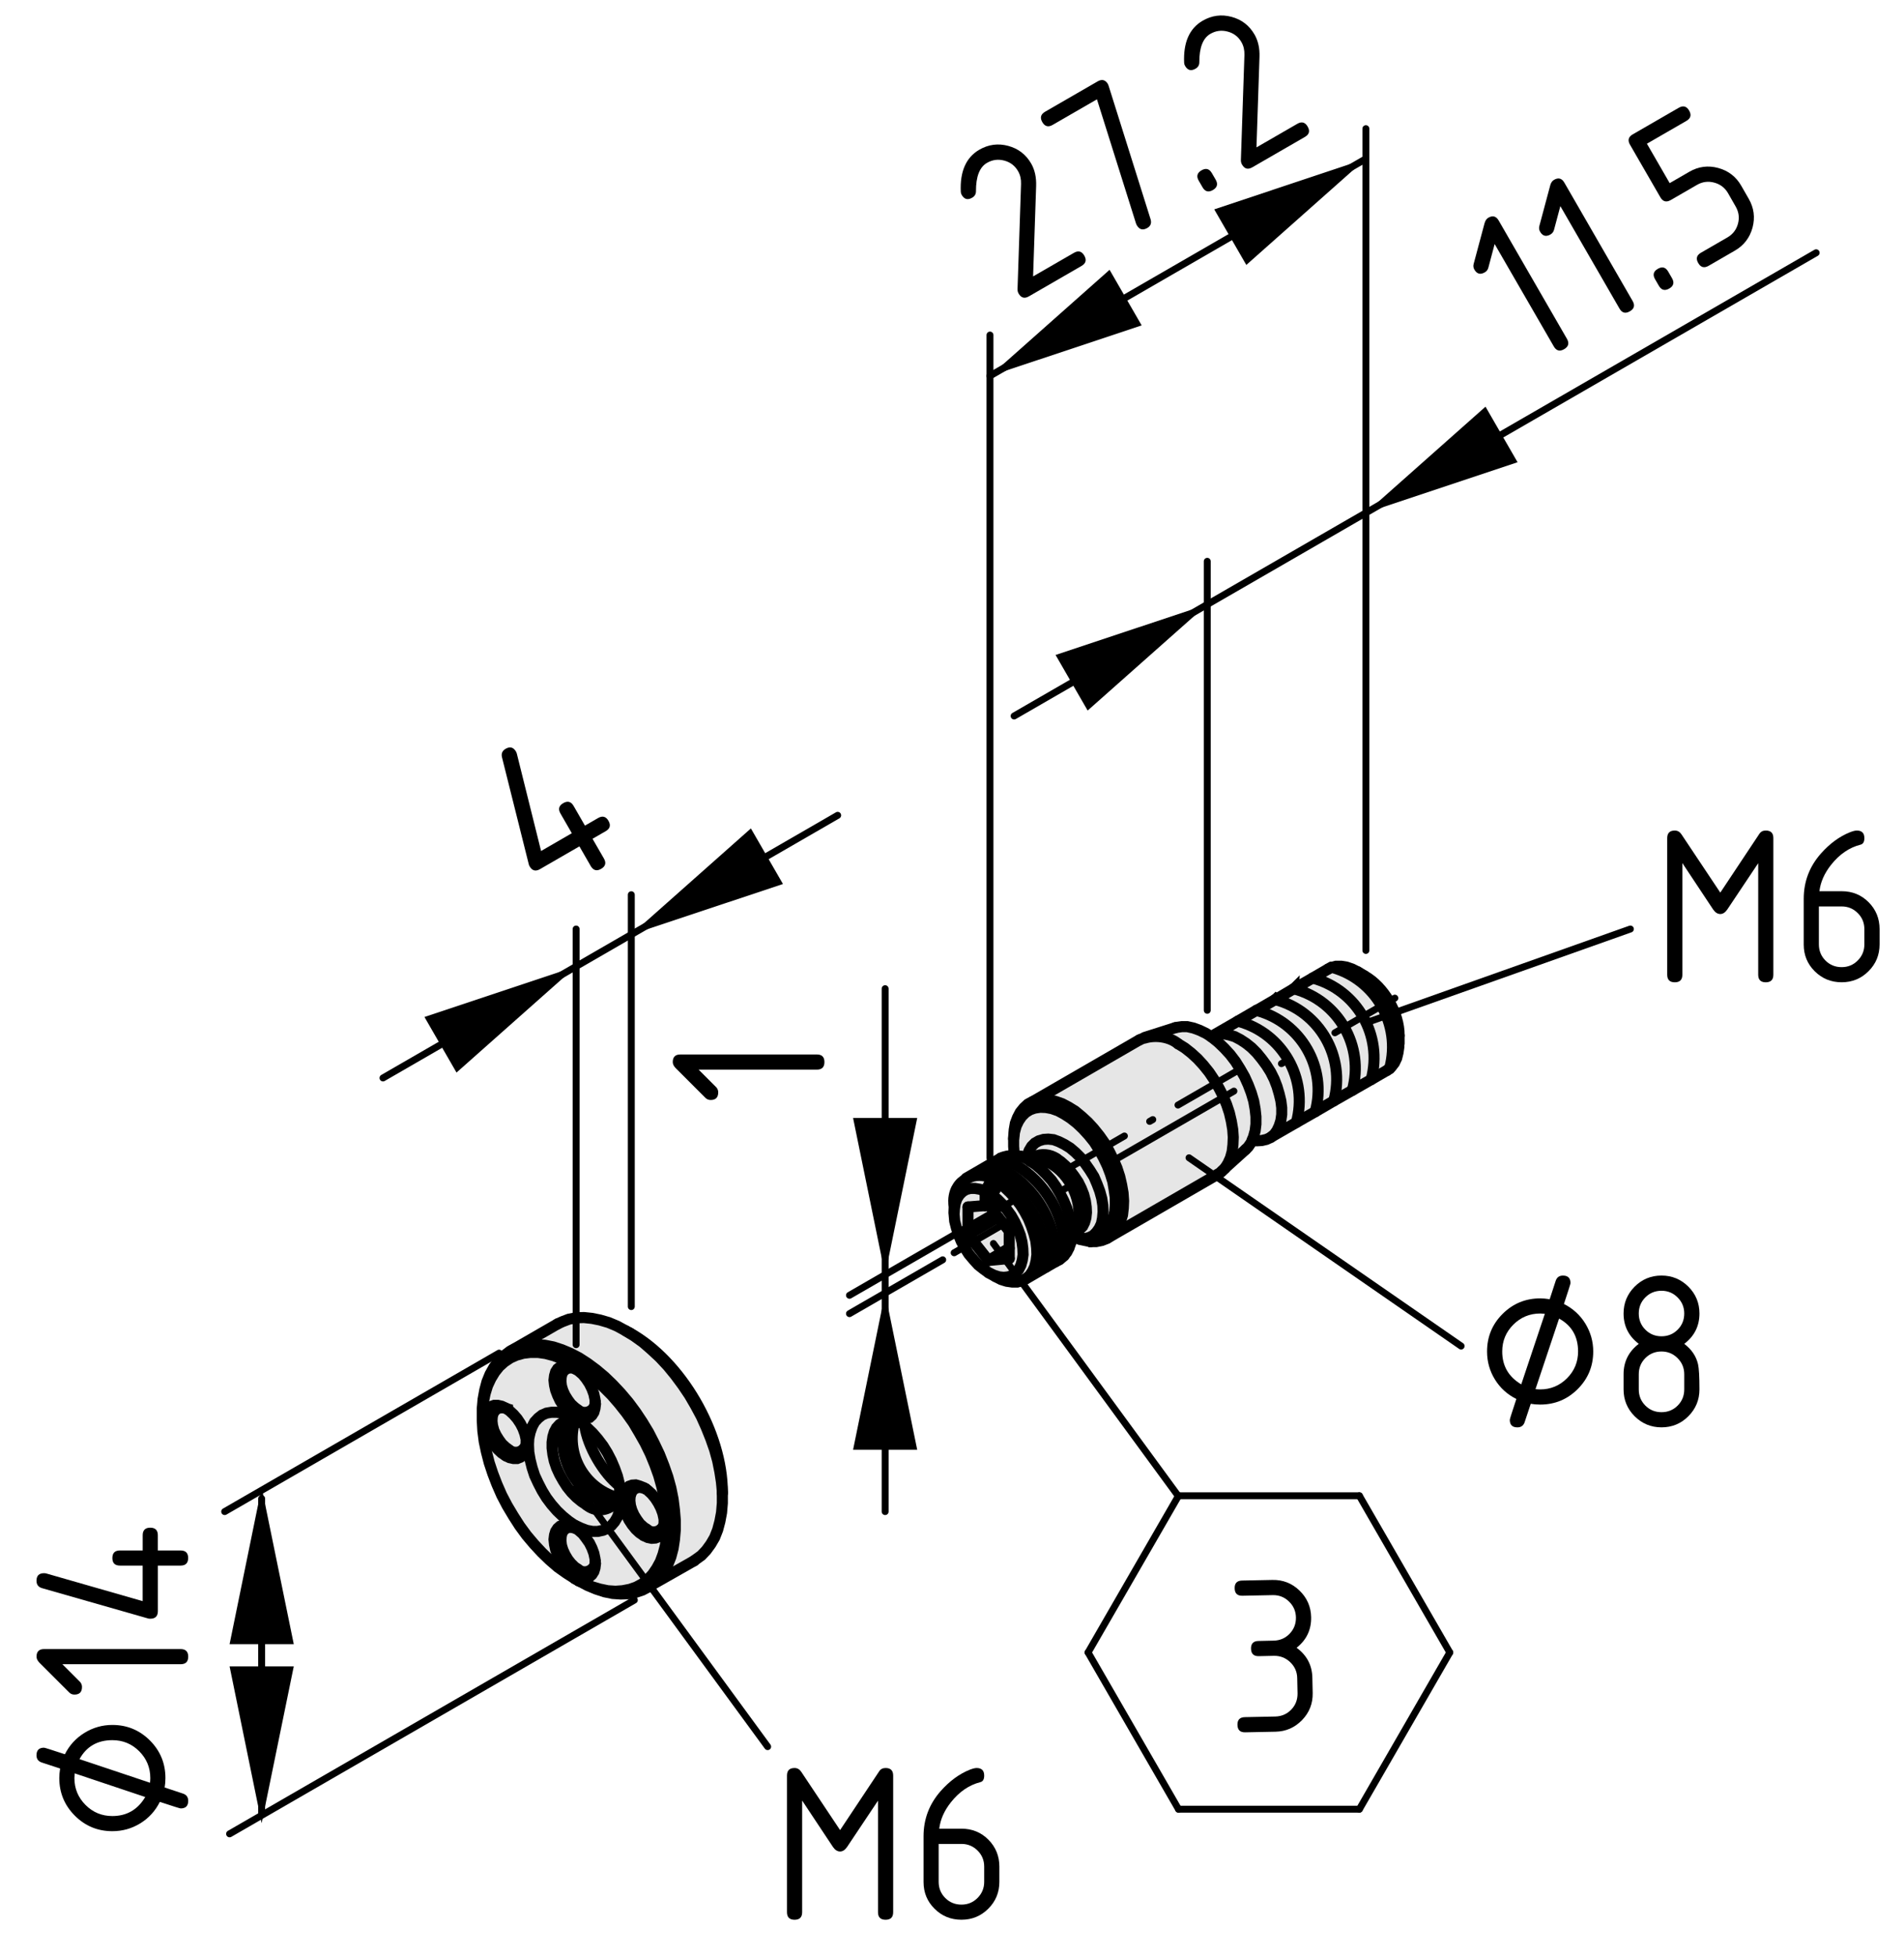 <?xml version="1.0" encoding="utf-8"?>
<!-- Generator: Adobe Illustrator 24.0.2, SVG Export Plug-In . SVG Version: 6.00 Build 0)  -->
<svg version="1.1" xmlns="http://www.w3.org/2000/svg" xmlns:xlink="http://www.w3.org/1999/xlink" x="0px" y="0px"
	 viewBox="0 0 68.759 70.613" style="enable-background:new 0 0 68.759 70.613;" xml:space="preserve">
<style type="text/css">
	.st0{fill:#E6E6E6;}
	.st1{fill:none;stroke:#000000;stroke-width:0.4;stroke-linecap:round;stroke-miterlimit:10;}
	.st2{fill:none;stroke:#000000;stroke-width:0.25;stroke-linecap:round;stroke-miterlimit:10;}
	.st3{fill:none;stroke:#000000;stroke-width:0.25;stroke-linecap:round;stroke-miterlimit:10;stroke-dasharray:0.131,1.051;}
	.st4{fill:none;stroke:#000000;stroke-width:0.25;stroke-linecap:round;stroke-miterlimit:10;stroke-dasharray:0.248,1.982;}
	
		.st5{fill:none;stroke:#000000;stroke-width:0.25;stroke-linecap:round;stroke-miterlimit:10;stroke-dasharray:4.955,1.982,0.248,1.982;}
	.st6{fill:none;stroke:#000000;stroke-width:0.25;stroke-linecap:round;}
</style>
<g id="Kontur">
	<g id="ARC_26_">
		<g id="XMLID_1_">
			<g>
				<path class="st0" d="M50.517,37.546v0.24l-0.03,0.211l-0.05,0.199l-0.08,0.17
					l-0.11,0.141l-0.06,0.05c0.42-1.58-0.51-3.21-2.09-3.64l0.15-0.04
					h0.19l0.19,0.03l0.2,0.07l0.2,0.1l0.2,0.13l0.2,0.17
					l0.2,0.19l0.18,0.21l0.16,0.23l0.15,0.25l0.13,0.26l0.11,0.26
					l0.08,0.26l0.05,0.26L50.517,37.546z"/>
				<path class="st0" d="M48.097,34.916c1.58,0.43,2.51,2.06,2.09,3.64l-0.07,0.059
					l-0.03,0.021l-0.57,0.33c0.43-1.59-0.51-3.23-2.1-3.66
					c0,0-0.01,0-0.02,0l0.57-0.33l0.11-0.06
					C48.077,34.916,48.086,34.916,48.097,34.916z"/>
				<path class="st0" d="M47.417,35.307c1.59,0.43,2.53,2.07,2.1,3.66l-0.68,0.39
					c0.44-1.59-0.5-3.23-2.09-3.66c-0.01,0-0.01-0.01-0.01-0.01
					l0.66-0.38C47.406,35.307,47.417,35.307,47.417,35.307z"/>
				<path class="st0" d="M46.747,35.697c1.59,0.43,2.53,2.07,2.09,3.66l-0.67,0.38
					c0.43-1.58-0.51-3.22-2.09-3.65l-0.01-0.01l0.66-0.39
					c0,0.01,0,0.01,0.01,0C46.736,35.686,46.736,35.697,46.747,35.697z"/>
				<path class="st0" d="M46.077,36.086c1.58,0.43,2.52,2.07,2.09,3.65l-0.67,0.391
					c0.43-1.58-0.51-3.22-2.1-3.65c0,0,0,0-0.01-0.01l0.67-0.39
					c0,0,0,0.01,0.01,0L46.077,36.086z"/>
				<path class="st0" d="M45.396,36.476c1.59,0.43,2.53,2.07,2.1,3.65l-0.68,0.39
					c0.43-1.58-0.5-3.22-2.09-3.65c-0.01,0-0.02-0.01-0.02-0.01
					l0.67-0.39h0.01C45.396,36.476,45.396,36.476,45.396,36.476z"/>
				<path class="st0" d="M44.727,36.867c1.59,0.43,2.52,2.07,2.09,3.65l-0.92,0.53
					l0.12-0.101l0.1-0.14l0.08-0.17l0.06-0.19l0.03-0.22v-0.24
					l-0.03-0.25l-0.06-0.25l-0.08-0.27l-0.1-0.26l-0.13-0.261l-0.15-0.239
					l-0.17-0.23l-0.18-0.22l-0.19-0.19l-0.2-0.16l-0.2-0.13
					l-0.21-0.11l-0.2-0.06l-0.19-0.04l-0.18,0.01l-0.17,0.04
					l-0.11,0.05l0.97-0.56C44.707,36.856,44.716,36.867,44.727,36.867z"/>
				<polygon class="st0" points="46.287,39.986 46.287,40.226 46.256,40.446 46.196,40.637 
					46.117,40.807 46.017,40.946 45.896,41.047 45.887,41.057 45.847,41.076 
					45.736,41.127 45.566,41.167 45.387,41.177 45.327,41.167 45.227,41.156 
					45.216,41.156 45.267,41.036 45.327,40.816 45.356,40.576 45.356,40.307 
					45.327,40.036 45.276,39.747 45.187,39.446 45.077,39.156 44.946,38.866 
					44.787,38.587 44.617,38.316 44.426,38.066 44.216,37.837 43.997,37.626 
					43.776,37.447 43.736,37.416 43.847,37.367 44.017,37.327 44.196,37.316 
					44.387,37.356 44.586,37.416 44.796,37.526 44.997,37.657 45.196,37.816 
					45.387,38.007 45.566,38.226 45.736,38.457 45.887,38.696 46.017,38.957 
					46.117,39.217 46.196,39.486 46.256,39.736 				"/>
				<path class="st0" d="M45.356,40.307v0.27l-0.03,0.24l-0.06,0.22l-0.05,0.12
					l-0.03,0.08l-0.11,0.16l-0.1,0.101l-0.74,0.67l0.11-0.181l0.09-0.2
					l0.06-0.22l0.03-0.25l0.01-0.27l-0.02-0.28l-0.05-0.3l-0.07-0.3
					l-0.1-0.301l-0.13-0.309l-0.15-0.29l-0.17-0.29l-0.18-0.27
					l-0.21-0.261l-0.21-0.229l-0.23-0.21l-0.23-0.181l-0.24-0.149
					c-0.3-0.25-0.8-0.33-1.2-0.21l-0.01-0.02l1.1-0.35l0.04-0.01
					l0.2-0.03h0.2l0.22,0.05l0.22,0.08l0.23,0.11l0.19,0.12
					l0.04,0.03l0.22,0.18l0.22,0.21l0.21,0.229l0.19,0.25l0.17,0.271
					l0.16,0.279l0.13,0.29l0.11,0.29l0.09,0.301l0.05,0.289L45.356,40.307z"
					/>
				<path class="st0" d="M44.227,42.177l-0.13,0.13l-0.14,0.09l-3.96,2.29l0.13-0.09
					l0.14-0.14l0.11-0.171l0.09-0.199l0.07-0.23l0.03-0.25l0.01-0.26
					l-0.02-0.29l-0.05-0.29l-0.07-0.3l-0.1-0.311l-0.13-0.3
					l-0.15-0.3l-0.16-0.29l-0.19-0.27l-0.21-0.261l-0.21-0.229
					l-0.23-0.21l-0.23-0.19l-0.24-0.149l-0.23-0.12l-0.23-0.08l-0.23-0.061
					l-0.22-0.01l-0.2,0.021l-0.19,0.06l3.86-2.23
					c0.06-0.03,0.13-0.06,0.2-0.07c0.4-0.12,0.9-0.04,1.2,0.21
					l0.24,0.149l0.23,0.181l0.23,0.21l0.21,0.229l0.21,0.261l0.18,0.27
					l0.17,0.29l0.15,0.29l0.13,0.309l0.1,0.301l0.07,0.3l0.05,0.3
					l0.02,0.28l-0.01,0.27l-0.03,0.25l-0.06,0.22l-0.09,0.2l-0.11,0.181
					L44.227,42.177z"/>
				<polygon class="st0" points="40.557,43.057 40.577,43.347 40.566,43.606 40.537,43.856 
					40.466,44.087 40.376,44.286 40.267,44.457 40.126,44.597 39.997,44.686 
					39.966,44.707 39.787,44.776 39.586,44.816 39.376,44.816 39.176,44.707 
					39.376,44.707 39.566,44.667 39.736,44.597 39.887,44.486 40.017,44.347 
					40.117,44.167 40.196,43.967 40.256,43.747 40.276,43.497 40.276,43.226 
					40.236,42.946 40.187,42.656 40.097,42.366 39.986,42.076 39.847,41.786 
					39.687,41.497 39.517,41.226 39.316,40.976 39.106,40.747 38.896,40.547 
					38.667,40.366 38.437,40.217 38.216,40.097 37.986,40.016 37.776,39.976 
					37.566,39.967 37.367,39.997 37.196,40.057 37.037,40.156 36.896,40.297 
					36.787,40.457 36.696,40.646 36.637,40.866 36.606,41.106 36.606,41.047 
					36.626,40.786 36.667,40.547 36.747,40.337 36.847,40.146 36.977,39.986 
					37.117,39.856 37.187,39.816 37.287,39.766 37.477,39.707 37.676,39.686 
					37.896,39.696 38.126,39.757 38.356,39.837 38.586,39.957 38.827,40.106 
					39.057,40.297 39.287,40.507 39.497,40.736 39.707,40.997 39.896,41.266 
					40.057,41.557 40.207,41.856 40.336,42.156 40.437,42.467 40.506,42.766 				"/>
				<path class="st0" d="M40.276,43.226v0.271l-0.02,0.25l-0.06,0.22l-0.08,0.2
					l-0.1,0.18l-0.13,0.14l-0.15,0.11l-0.17,0.07l-0.19,0.04h-0.2
					l0.16-0.04l0.14-0.07l0.12-0.12l0.1-0.14l0.08-0.17l0.04-0.2
					l0.02-0.23l-0.01-0.229l-0.04-0.25l-0.07-0.26l-0.1-0.261l-0.11-0.26
					l-0.15-0.24l-0.16-0.229l-0.17-0.221l-0.19-0.189l-0.19-0.16l-0.21-0.13
					l-0.2-0.1l-0.19-0.07l-0.19-0.021l-0.17,0.011l-0.17,0.05l-0.14,0.08
					l-0.12,0.12l-0.09,0.149l-0.07,0.181l-0.01,0.06v0.01l-0.2-0.029
					c-0.01,0-0.03,0-0.04-0.011c-0.06-0.01-0.12-0.02-0.18-0.02
					c-0.01-0.01-0.02-0.01-0.03-0.01l-0.01-0.061l-0.02-0.269v-0.101
					v-0.16v-0.01l0.03-0.24l0.06-0.22l0.09-0.189l0.11-0.16l0.14-0.141
					l0.16-0.1l0.17-0.06l0.2-0.03l0.21,0.01l0.21,0.04l0.23,0.08
					l0.22,0.12l0.23,0.149l0.23,0.181l0.21,0.2l0.21,0.229l0.2,0.25
					l0.17,0.271l0.16,0.289l0.14,0.29l0.11,0.29l0.09,0.29l0.05,0.29
					L40.276,43.226z"/>
				<path class="st0" d="M38.847,44.667c-0.03-0.011-0.06-0.021-0.08-0.03l0.06-0.15
					l0.09-0.06l0.07-0.05l0.11-0.11l0.07-0.14l0.05-0.17l0.02-0.19
					l-0.01-0.2l-0.03-0.22l-0.06-0.231l-0.09-0.229l-0.11-0.22l-0.14-0.21
					l-0.15-0.2l-0.16-0.17l-0.17-0.15l-0.17-0.12
					c-0.21-0.149-0.55-0.189-0.78-0.069l-0.09,0.05l-0.19-0.021v-0.01
					l0.01-0.06l0.07-0.181l0.09-0.149l0.12-0.12l0.14-0.08l0.17-0.05
					l0.17-0.011l0.19,0.021l0.19,0.07l0.2,0.1l0.21,0.13l0.19,0.16
					l0.19,0.189l0.17,0.221l0.16,0.229l0.15,0.24l0.11,0.26l0.1,0.261
					l0.07,0.26l0.04,0.25l0.01,0.229l-0.02,0.23l-0.04,0.2l-0.08,0.17
					l-0.1,0.14l-0.12,0.12l-0.14,0.07l-0.16,0.04h-0.01
					c-0.08,0.01-0.21-0.011-0.31-0.04
					C38.847,44.667,38.847,44.667,38.847,44.667z"/>
				<path class="st0" d="M39.227,43.566l0.01,0.2l-0.02,0.19l-0.05,0.17l-0.07,0.14
					l-0.11,0.11l-0.07,0.05l-0.09,0.06l0.08-0.21
					c0.23-0.859-0.23-1.89-1.02-2.31c-0.09-0.061-0.28-0.13-0.39-0.141
					l-0.22-0.029l0.09-0.05c0.23-0.12,0.57-0.08,0.78,0.069l0.17,0.12
					l0.17,0.15l0.16,0.17l0.15,0.2l0.14,0.21l0.11,0.22l0.09,0.229
					l0.06,0.231L39.227,43.566z"/>
				<path class="st0" d="M37.887,41.967c0.79,0.42,1.25,1.45,1.02,2.31l-0.08,0.21
					l-0.06,0.15h-0.01l-0.15,0.39l0.05-0.2l0.03-0.21v-0.239l-0.03-0.25
					l-0.05-0.261l-0.08-0.26l-0.11-0.26l-0.13-0.26l-0.15-0.25l-0.16-0.23
					l-0.19-0.21l-0.19-0.189l-0.2-0.171l-0.2-0.13
					c-0.09-0.069-0.19-0.12-0.31-0.159l0.2,0.029l0.19,0.021l0.22,0.029
					C37.606,41.837,37.796,41.906,37.887,41.967z"/>
				<path class="st0" d="M38.687,44.377v0.239l-0.03,0.21l-0.05,0.2l-0.01,0.03
					l-0.07,0.14l-0.09,0.11c0.13-1.47-0.9-3.03-2.3-3.5
					c0.14-0.07,0.32-0.1,0.5-0.1c0.01,0,0.02,0,0.03,0.01l0.18,0.02
					c0.01,0.011,0.03,0.011,0.04,0.011c0.12,0.039,0.22,0.09,0.31,0.159
					l0.2,0.13l0.2,0.171l0.19,0.189l0.19,0.21l0.16,0.23l0.15,0.25
					l0.13,0.26l0.11,0.26l0.08,0.26l0.05,0.261L38.687,44.377z"/>
				<path class="st0" d="M38.106,45.547l-0.33,0.189l-0.72,0.42v-0.01l0.13-0.11
					l0.1-0.15l0.08-0.17l0.05-0.2l0.03-0.23l-0.01-0.239l-0.03-0.261
					l-0.07-0.26l-0.09-0.27l-0.11-0.271l-0.14-0.26l-0.15-0.24l-0.18-0.229
					l-0.19-0.21l-0.2-0.19L36.077,42.707c-0.06-0.04-0.18-0.11-0.25-0.15
					c-0.29-0.18-0.64-0.17-0.92-0.01l-0.01-0.021l1.24-0.72
					c1.4,0.47,2.43,2.03,2.3,3.5l-0.02,0.03l-0.13,0.109l-0.03,0.021
					L38.106,45.547z"/>
				<polygon class="st0" points="37.437,45.047 37.446,45.286 37.417,45.516 37.367,45.717 
					37.287,45.887 37.187,46.036 37.057,46.146 36.906,46.226 36.736,46.276 
					36.557,46.276 36.356,46.247 36.156,46.186 35.946,46.076 35.696,45.936 
					35.887,46.026 36.077,46.087 36.247,46.106 36.417,46.087 36.557,46.036 
					36.687,45.946 36.787,45.826 36.867,45.667 36.917,45.486 36.946,45.286 
					36.937,45.066 36.906,44.826 36.847,44.587 36.756,44.347 36.646,44.106 
					36.517,43.877 36.356,43.656 36.187,43.457 36.017,43.286 35.827,43.137 
					36.077,42.707 36.276,42.856 36.477,43.047 36.667,43.257 36.847,43.486 
					36.997,43.726 37.137,43.986 37.247,44.257 37.336,44.526 37.406,44.786 				"/>
				<polygon class="st0" points="36.937,45.066 36.946,45.286 36.917,45.486 36.867,45.667 
					36.787,45.826 36.687,45.946 36.557,46.036 36.417,46.087 36.247,46.106 
					36.077,46.087 35.887,46.026 35.696,45.936 35.517,45.807 35.327,45.656 
					35.156,45.467 34.986,45.266 34.847,45.047 34.716,44.807 34.617,44.566 
					34.537,44.316 34.477,44.076 34.457,43.847 34.457,43.776 34.466,43.637 
					34.497,43.436 34.557,43.266 34.646,43.127 34.756,43.016 34.887,42.936 
					35.046,42.896 35.207,42.896 35.387,42.927 35.577,42.997 35.577,43.516 
					34.957,43.566 34.957,44.566 35.696,45.497 36.446,45.427 36.446,45.057 
					36.446,44.427 36.046,43.936 35.827,43.656 35.827,43.366 35.827,43.137 
					36.017,43.286 36.187,43.457 36.356,43.656 36.517,43.877 36.646,44.106 
					36.756,44.347 36.847,44.587 36.906,44.826 				"/>
				<polygon class="st0" points="36.446,44.427 36.446,45.057 35.696,45.497 34.957,44.566 
					36.046,43.936 				"/>
				<path class="st0" d="M36.077,42.707l-0.25,0.43v-0.58
					C35.896,42.597,36.017,42.667,36.077,42.707z"/>
				<polygon class="st0" points="35.827,43.656 36.046,43.936 34.957,44.566 34.957,43.566 
					35.577,43.516 35.827,43.366 				"/>
				<polygon class="st0" points="35.827,43.137 35.827,43.366 35.577,43.516 35.577,42.997 
					35.827,42.557 				"/>
				<path class="st0" d="M35.827,42.557l-0.25,0.44l-0.19-0.07l-0.18-0.03h-0.16
					l-0.16,0.04l-0.13,0.08l-0.11,0.11l-0.09,0.14l-0.06,0.17l-0.03,0.2
					l-0.01,0.14v-0.29c-0.04-0.18,0.01-0.47,0.12-0.63
					c0.08-0.14,0.2-0.24,0.33-0.31
					C35.187,42.387,35.537,42.377,35.827,42.557z"/>
				<path class="st0" d="M26.086,53.896v0.18v0.181l-0.03,0.34l-0.06,0.32
					l-0.08,0.3l-0.11,0.28l-0.14,0.239l-0.16,0.221l-0.18,0.189
					l-0.21,0.15l-0.05,0.04l-1.55,0.88l0.11-0.09l0.19-0.191l0.16-0.22
					l0.14-0.24l0.11-0.28l0.08-0.3l0.05-0.32l0.03-0.35v-0.36
					l-0.03-0.369l-0.05-0.391l-0.08-0.399l-0.11-0.4l-0.14-0.4l-0.16-0.409
					l-0.19-0.4l-0.2-0.39l-0.23-0.381l-0.24-0.359l-0.26-0.351
					l-0.28-0.33l-0.29-0.31l-0.29-0.28l-0.31-0.26l-0.31-0.229l-0.31-0.2
					l-0.31-0.16l-0.31-0.13l-0.31-0.101l-0.3-0.059l-0.28-0.021
					l-0.28,0.011l-0.26,0.05l-0.25,0.08l-0.17,0.09l1.7-0.98l0.17-0.079
					l0.24-0.091l0.26-0.05l0.28-0.01l0.29,0.03l0.29,0.06l0.31,0.09
					l0.31,0.13l0.31,0.17l0.31,0.19l0.32,0.23l0.3,0.26l0.3,0.28
					l0.29,0.31l0.27,0.33l0.26,0.35l0.25,0.37l0.22,0.38l0.21,0.391
					l0.18,0.399l0.16,0.4l0.14,0.399l0.11,0.4l0.08,0.4l0.06,0.39
					l0.03,0.34C26.086,53.866,26.086,53.887,26.086,53.896z"/>
				<polygon class="st0" points="24.387,54.866 24.387,55.226 24.356,55.576 24.307,55.896 
					24.227,56.196 24.117,56.476 23.977,56.717 23.816,56.936 23.626,57.127 
					23.517,57.217 23.426,57.276 23.367,57.307 23.196,57.396 22.957,57.476 
					22.696,57.526 22.417,57.536 22.126,57.516 21.836,57.457 21.526,57.356 
					21.216,57.226 21.057,57.137 21.356,57.266 21.656,57.356 21.946,57.417 
					22.227,57.436 22.486,57.417 22.747,57.366 22.977,57.286 23.196,57.167 
					23.396,57.007 23.566,56.826 23.716,56.606 23.847,56.366 23.946,56.097 
					24.026,55.797 24.077,55.476 24.097,55.137 24.097,54.997 24.086,54.786 
					24.046,54.417 23.986,54.036 23.896,53.646 23.787,53.257 23.646,52.866 
					23.486,52.476 23.296,52.087 23.086,51.717 22.867,51.347 22.617,50.997 
					22.356,50.667 22.086,50.356 21.796,50.066 21.506,49.807 21.207,49.566 
					20.906,49.356 20.867,49.337 20.606,49.186 20.296,49.047 20.006,48.936 
					19.707,48.856 19.426,48.816 19.156,48.816 18.896,48.847 18.646,48.917 
					18.426,49.016 18.216,49.156 18.026,49.326 17.867,49.526 17.727,49.757 
					17.606,50.016 17.517,50.307 17.457,50.606 17.426,50.936 17.417,51.196 
					17.417,51.026 17.417,50.847 17.446,50.507 17.506,50.177 17.586,49.877 
					17.696,49.606 17.836,49.356 17.997,49.137 18.176,48.957 18.387,48.797 
					18.437,48.766 18.606,48.677 18.856,48.597 19.117,48.547 19.396,48.536 
					19.676,48.557 19.977,48.616 20.287,48.717 20.597,48.847 20.906,49.007 
					21.216,49.207 21.526,49.436 21.836,49.696 22.126,49.976 22.417,50.286 
					22.696,50.616 22.957,50.967 23.196,51.326 23.426,51.707 23.626,52.097 
					23.816,52.497 23.977,52.906 24.117,53.307 24.227,53.707 24.307,54.106 
					24.356,54.497 				"/>
				<path class="st0" d="M24.097,54.997v0.14l-0.02,0.34l-0.05,0.32l-0.08,0.3
					l-0.1,0.269l-0.13,0.24l-0.15,0.22l-0.17,0.181l-0.2,0.16
					l-0.22,0.119l-0.23,0.08l-0.26,0.051l-0.26,0.02l-0.28-0.02l-0.29-0.06
					l-0.3-0.09l-0.3-0.13l-0.08-0.04l-0.22-0.12l-0.05-0.03l0.05-0.08
					l0.14,0.07l0.15,0.03l0.12-0.01l0.12-0.04l0.09-0.08l0.07-0.11
					l0.04-0.13l0.02-0.16l-0.01-0.05c0-0.01,0-0.021,0-0.03l-0.01-0.1
					l-0.04-0.19l-0.07-0.189l-0.09-0.181l-0.12-0.17l-0.12-0.16l-0.15-0.13
					l-0.08-0.06l-0.03-0.01l-0.03-0.03l0.03-0.07l0.19,0.09l0.21,0.08
					l0.21,0.04h0.19l0.19-0.04l0.16-0.069l0.14-0.101l0.12-0.14
					l0.1-0.17l0.07-0.2l0.039-0.23l0.02-0.21l0.07,0.011l0.02,0.18
					l0.04,0.19l0.07,0.189l0.09,0.18l0.11,0.17l0.13,0.16l0.14,0.13
					l0.15,0.101l0.15,0.07l0.14,0.029l0.13-0.01l0.11-0.04l0.09-0.08
					l0.07-0.11l0.04-0.13l0.02-0.159H24.097z"/>
				<path class="st0" d="M22.376,53.646v-0.01l-0.01-0.08l-0.07-0.28l-0.1-0.279
					l-0.12-0.28l-0.14-0.271l-0.16-0.26l-0.19-0.25l-0.19-0.22l-0.21-0.2
					L21.117,51.457l-0.13-0.11l-0.01-0.01l-0.22-0.141l0.04-0.069l0.1,0.05
					l0.15,0.03h0.12l0.12-0.04l0.09-0.08l0.07-0.11l0.04-0.14l0.02-0.16
					l-0.01-0.05c0,0,0-0.011,0-0.021l-0.01-0.1l-0.04-0.19l-0.07-0.189
					l-0.09-0.181l-0.12-0.18l-0.12-0.15l-0.15-0.13l-0.08-0.06l0.05-0.09
					l0.039,0.02l0.3,0.21l0.3,0.24l0.29,0.26l0.29,0.29l0.27,0.31
					l0.26,0.33l0.25,0.35l0.22,0.37l0.21,0.37l0.19,0.39l0.16,0.39
					l0.14,0.391l0.11,0.39l0.09,0.39l0.06,0.381l0.04,0.369l0.01,0.211
					h-0.1l-0.01-0.051c0-0.01,0-0.02,0-0.029l-0.01-0.101l-0.04-0.189
					l-0.07-0.191l-0.09-0.18l-0.11-0.17l-0.13-0.16l-0.14-0.13l-0.08-0.061
					h-0.01l-0.06-0.04l-0.15-0.06l-0.14-0.04l-0.13,0.01l-0.11,0.04
					l-0.09,0.08l-0.07,0.11l-0.04,0.13l-0.02,0.16l-0.07-0.011v-0.029
					l-0.02-0.24c0-0.01,0-0.021,0-0.03L22.376,53.646z"/>
				<path class="st0" d="M23.986,54.946l0.01,0.051l-0.02,0.159l-0.04,0.13
					l-0.07,0.11l-0.09,0.08l-0.11,0.04l-0.13,0.01l-0.14-0.029l-0.15-0.07
					l-0.15-0.101l-0.14-0.13l-0.13-0.16l-0.11-0.17l-0.09-0.18l-0.07-0.189
					l-0.04-0.19l-0.02-0.18l0.02-0.16l0.04-0.13l0.07-0.11l0.09-0.08
					l0.11-0.04l0.13-0.01l0.14,0.04l0.15,0.06l0.06,0.04l-0.13-0.04
					l-0.13-0.01l-0.1,0.04l-0.09,0.06l-0.06,0.1l-0.04,0.13l-0.01,0.15
					l0.02,0.17l0.05,0.17l0.08,0.18l0.1,0.16l0.11,0.15l0.13,0.119
					l0.13,0.091c0.16,0.14,0.4,0.109,0.539-0.051
					C23.946,55.116,23.986,55.016,23.986,54.946z"/>
				<path class="st0" d="M23.986,54.917c0,0.01,0,0.02,0,0.029
					c0,0.07-0.04,0.17-0.08,0.21c-0.14,0.16-0.38,0.19-0.539,0.051
					l-0.13-0.091l-0.13-0.119l-0.11-0.15l-0.1-0.16l-0.08-0.18l-0.05-0.17
					l-0.02-0.17l0.01-0.15l0.04-0.13l0.06-0.1l0.09-0.06l0.1-0.04
					l0.13,0.01l0.13,0.04h0.01l0.08,0.061l0.14,0.13l0.13,0.16l0.11,0.17
					l0.09,0.18l0.07,0.191l0.04,0.189L23.986,54.917z"/>
				<path class="st0" d="M22.126,54.337c0.04-0.03,0.08-0.07,0.11-0.11
					c0.04-0.04,0.08-0.1,0.1-0.16h0.01
					c0.03-0.069,0.05-0.149,0.06-0.22l0.02,0.24v0.029l-0.02,0.21
					l-0.039,0.23l-0.07,0.2l-0.1,0.17l-0.12,0.14l-0.14,0.101
					l-0.16,0.069l-0.19,0.04h-0.19l-0.21-0.04l-0.21-0.08l-0.19-0.09
					l-0.03-0.01l-0.22-0.15l-0.21-0.17l-0.21-0.2l-0.2-0.229
					l-0.18-0.24l-0.16-0.26l-0.14-0.271l-0.13-0.279l-0.09-0.28l-0.07-0.28
					l-0.05-0.279l-0.01-0.261v-0.04l0.01-0.199l0.05-0.221l0.07-0.199
					l0.09-0.171l0.13-0.14l0.14-0.11l0.16-0.069l0.18-0.03h0.2
					l0.21,0.04l0.21,0.07l0.22,0.109l0.22,0.141l0.01,0.01l-0.17-0.05
					l-0.06-0.011l-0.12-0.01l-0.16,0.01l-0.07,0.021v0.01l-0.07,0.021
					l-0.13,0.08l-0.11,0.119l-0.08,0.15l-0.05,0.17l-0.03,0.2v0.21
					l0.03,0.23l0.05,0.239l0.08,0.24l0.11,0.24l0.13,0.229l0.14,0.221
					l0.16,0.199l0.18,0.181l0.18,0.149l0.18,0.12
					C21.457,54.557,21.847,54.557,22.126,54.337z"/>
				<path class="st0" d="M22.406,53.816c0,0.01,0,0.021,0,0.03
					c-0.01,0.07-0.03,0.15-0.06,0.22h-0.01
					c-0.02-0.01-0.05-0.02-0.07-0.02c-1.18-0.351-1.86-1.58-1.51-2.761
					l0.06,0.011l0.17,0.05l0.13,0.11c0.1,0.739,0.67,1.729,1.26,2.18
					v0.01L22.406,53.816z"/>
				<path class="st0" d="M22.267,54.047c0.02,0,0.05,0.01,0.07,0.02
					c-0.02,0.061-0.06,0.12-0.1,0.16c-0.03,0.04-0.07,0.08-0.11,0.11
					c-1.31-0.36-2.07-1.71-1.72-3.021v-0.01l0.07-0.021l0.16-0.01
					l0.12,0.01C20.406,52.467,21.086,53.696,22.267,54.047z"/>
				<path class="st0" d="M22.126,54.337c-0.28,0.22-0.67,0.22-0.95-0.021l-0.18-0.12
					l-0.18-0.149l-0.18-0.181l-0.16-0.199l-0.14-0.221l-0.13-0.229l-0.11-0.24
					l-0.08-0.24l-0.05-0.239l-0.03-0.23v-0.21l0.03-0.2l0.05-0.17
					l0.08-0.15l0.11-0.119l0.13-0.08l0.07-0.021
					C20.057,52.627,20.816,53.976,22.126,54.337z"/>
				<path class="st0" d="M21.497,56.387l0.01,0.05l-0.02,0.16l-0.04,0.13l-0.07,0.11
					l-0.09,0.08l-0.12,0.04l-0.12,0.01l-0.15-0.03l-0.14-0.07l-0.15-0.1
					l-0.14-0.13l-0.13-0.16l-0.11-0.17l-0.09-0.18l-0.07-0.191l-0.04-0.189
					l-0.02-0.181l0.02-0.16l0.04-0.13l0.07-0.109l0.09-0.08l0.11-0.04
					l0.13-0.011l0.14,0.03l0.15,0.07l0.03,0.03l-0.11-0.03l-0.12-0.01
					l-0.1,0.029l-0.09,0.07l-0.07,0.1l-0.03,0.131l-0.01,0.149
					l0.02,0.17l0.05,0.17l0.08,0.17l0.1,0.17l0.11,0.141l0.13,0.13
					l0.13,0.09c0.16,0.14,0.4,0.11,0.54-0.05
					C21.457,56.557,21.497,56.457,21.497,56.387z"/>
				<path class="st0" d="M21.497,50.606c0,0.01,0,0.021,0,0.021
					c0,0.069-0.04,0.17-0.08,0.22c-0.14,0.16-0.38,0.18-0.54,0.05
					l-0.13-0.1l-0.13-0.12l-0.11-0.15l-0.1-0.16l-0.08-0.17l-0.05-0.17
					l-0.02-0.17l0.01-0.149l0.03-0.131l0.07-0.1l0.09-0.07l0.1-0.029
					h0.12l0.13,0.05h0.01l0.08,0.06l0.15,0.13l0.12,0.15l0.12,0.18
					l0.09,0.181l0.07,0.189l0.04,0.19L21.497,50.606z"/>
				<path class="st0" d="M21.497,56.356c0,0.01,0,0.021,0,0.03
					c0,0.07-0.04,0.17-0.08,0.21c-0.14,0.16-0.38,0.189-0.54,0.05
					l-0.13-0.09l-0.13-0.13l-0.11-0.141l-0.1-0.17l-0.08-0.17l-0.05-0.17
					l-0.02-0.17l0.01-0.149l0.03-0.131l0.07-0.1l0.09-0.07l0.1-0.029
					l0.12,0.01l0.11,0.03l0.03,0.01l0.08,0.06l0.15,0.13l0.12,0.16
					l0.12,0.17l0.09,0.181l0.07,0.189l0.04,0.19L21.497,56.356z"/>
				<path class="st0" d="M20.606,49.186l0.26,0.15l-0.05,0.09h-0.01l-0.05-0.04
					l-0.15-0.07l-0.14-0.03h-0.13l-0.11,0.051l-0.09,0.069l-0.07,0.11
					l-0.04,0.14l-0.02,0.16l0.02,0.181l0.04,0.18l0.07,0.189l0.09,0.191
					l0.11,0.17l0.13,0.15l0.14,0.13l0.15,0.1l0.04,0.021l-0.04,0.069
					l-0.22-0.109l-0.21-0.07l-0.21-0.04h-0.2l-0.18,0.03l-0.16,0.069
					l-0.14,0.11l-0.13,0.14l-0.09,0.171l-0.07,0.199l-0.05,0.221l-0.01,0.199
					h-0.07l-0.01-0.05c0-0.01,0-0.02,0-0.03l-0.01-0.1l-0.04-0.18
					l-0.07-0.19l-0.09-0.18l-0.12-0.18l-0.13-0.15l-0.14-0.13
					l-0.08-0.061v-0.01l-0.03-0.01l-0.03-0.021l-0.15-0.069l-0.14-0.03h-0.13
					l-0.11,0.04l-0.09,0.08l-0.07,0.11l-0.04,0.14l-0.02,0.16h-0.1
					v-0.061l0.01-0.26l0.03-0.33l0.06-0.3l0.09-0.29l0.12-0.26
					l0.14-0.23l0.16-0.2l0.19-0.17l0.21-0.14l0.22-0.1l0.25-0.07
					l0.26-0.03h0.27l0.28,0.04l0.3,0.08l0.29,0.11L20.606,49.186z"/>
				<polygon class="st0" points="20.787,55.066 20.756,55.137 20.606,55.066 20.466,55.036 
					20.336,55.047 20.227,55.087 20.137,55.167 20.066,55.276 20.026,55.406 
					20.006,55.566 20.026,55.747 20.066,55.936 20.137,56.127 20.227,56.307 
					20.336,56.476 20.466,56.637 20.606,56.766 20.756,56.866 20.707,56.946 
					20.457,56.786 20.146,56.566 19.856,56.316 19.566,56.036 19.287,55.736 
					19.017,55.417 18.767,55.076 18.537,54.717 18.316,54.347 18.117,53.967 
					17.946,53.576 17.796,53.186 17.667,52.797 17.566,52.406 17.486,52.026 
					17.437,51.646 17.417,51.286 17.417,51.257 17.517,51.257 17.537,51.436 
					17.577,51.616 17.646,51.807 17.736,51.986 17.847,52.167 17.977,52.316 
					18.117,52.446 18.267,52.547 18.406,52.616 18.546,52.646 18.676,52.646 
					18.796,52.597 18.887,52.526 18.957,52.417 18.997,52.276 19.017,52.116 
					19.086,52.116 19.086,52.156 19.097,52.417 19.146,52.696 19.216,52.976 
					19.307,53.257 19.437,53.536 19.577,53.807 19.736,54.066 19.917,54.307 
					20.117,54.536 20.327,54.736 20.537,54.906 20.756,55.057 				"/>
				<path class="st0" d="M19.006,52.066l0.01,0.05l-0.02,0.16l-0.04,0.141l-0.07,0.109
					l-0.09,0.07l-0.12,0.05h-0.13l-0.14-0.03l-0.14-0.069l-0.15-0.101
					l-0.14-0.13l-0.13-0.149l-0.11-0.181l-0.09-0.18l-0.07-0.191l-0.04-0.18
					l-0.02-0.18l0.02-0.16l0.04-0.14l0.07-0.11l0.09-0.08l0.11-0.04
					h0.13l0.14,0.03l0.15,0.069l0.03,0.021l-0.11-0.03h-0.12l-0.11,0.03
					l-0.08,0.07l-0.07,0.1l-0.03,0.13l-0.01,0.15l0.02,0.16l0.05,0.18
					l0.08,0.17l0.1,0.16l0.11,0.149l0.13,0.12l0.13,0.101
					c0.16,0.13,0.4,0.109,0.53-0.051
					C18.966,52.236,19.006,52.137,19.006,52.066z"/>
				<path class="st0" d="M19.006,52.036c0,0.011,0,0.021,0,0.03
					c0,0.07-0.04,0.17-0.09,0.22c-0.13,0.16-0.37,0.181-0.53,0.051
					l-0.13-0.101l-0.13-0.12l-0.11-0.149l-0.1-0.16l-0.08-0.17L17.787,51.457
					l-0.02-0.16l0.01-0.15l0.03-0.13l0.07-0.1l0.08-0.07l0.11-0.03
					h0.12l0.11,0.03l0.03,0.019l0.08,0.061l0.14,0.13l0.13,0.15
					l0.12,0.18l0.09,0.18l0.07,0.19l0.04,0.18L19.006,52.036z"/>
			</g>
			<g>
				<line class="st1" x1="17.417" y1="51.026" x2="17.417" y2="51.196"/>
				<line class="st1" x1="20.756" y1="56.976" x2="20.906" y2="57.066"/>
				<line class="st1" x1="23.517" y1="57.217" x2="25.066" y2="56.337"/>
				<line class="st1" x1="20.137" y1="47.786" x2="18.437" y2="48.766"/>
				<line class="st1" x1="22.747" y1="48.116" x2="22.597" y2="48.036"/>
				<line class="st1" x1="34.457" y1="43.486" x2="34.457" y2="43.776"/>
				<line class="st1" x1="35.696" y1="45.936" x2="35.946" y2="46.076"/>
				<polyline class="st1" points="37.006,46.186 37.057,46.156 37.776,45.736 38.106,45.547 
					38.256,45.467 				"/>
				<line class="st1" x1="36.137" y1="41.807" x2="34.896" y2="42.526"/>
				<line class="st1" x1="39.997" y1="44.686" x2="43.957" y2="42.396"/>
				<line class="st1" x1="41.146" y1="37.536" x2="37.287" y2="39.766"/>
				<polyline class="st1" points="38.767,44.637 38.827,44.486 38.906,44.276 				"/>
				<line class="st1" x1="38.606" y1="45.026" x2="38.756" y2="44.637"/>
				<line class="st1" x1="36.847" y1="41.736" x2="36.667" y2="41.717"/>
				<polyline class="st1" points="37.497,41.826 37.276,41.797 37.086,41.776 36.887,41.747 				
					"/>
				<line class="st1" x1="37.367" y1="41.747" x2="37.276" y2="41.797"/>
				<line class="st1" x1="38.827" y1="44.486" x2="38.917" y2="44.427"/>
				<line class="st1" x1="44.236" y1="42.167" x2="44.977" y2="41.497"/>
				<line class="st1" x1="44.117" y1="42.276" x2="44.227" y2="42.177"/>
				<line class="st1" x1="42.437" y1="37.097" x2="41.336" y2="37.447"/>
				<polyline class="st1" points="38.756,44.637 38.767,44.637 38.787,44.656 				"/>
				<line class="st1" x1="45.227" y1="41.156" x2="45.327" y2="41.167"/>
				<polyline class="st1" points="45.896,41.047 46.816,40.516 47.497,40.127 48.167,39.736 
					48.836,39.356 49.517,38.967 50.086,38.637 				"/>
				<polyline class="st1" points="45.376,36.467 44.707,36.856 43.736,37.416 				"/>
				<line class="st1" x1="46.057" y1="36.077" x2="45.387" y2="36.467"/>
				<line class="st1" x1="46.727" y1="35.686" x2="46.066" y2="36.077"/>
				<polyline class="st1" points="47.966,34.976 47.396,35.307 46.736,35.686 				"/>
				<line class="st1" x1="50.526" y1="37.666" x2="50.526" y2="37.376"/>
				<line class="st1" x1="49.276" y1="35.226" x2="49.026" y2="35.077"/>
				<polyline class="st1" points="21.057,57.137 21.356,57.266 21.656,57.356 21.946,57.417 
					22.227,57.436 22.486,57.417 22.747,57.366 22.977,57.286 23.196,57.167 
					23.396,57.007 23.566,56.826 23.716,56.606 23.847,56.366 23.946,56.097 
					24.026,55.797 24.077,55.476 24.097,55.137 24.097,54.997 24.086,54.786 
					24.046,54.417 23.986,54.036 23.896,53.646 23.787,53.257 23.646,52.866 
					23.486,52.476 23.296,52.087 23.086,51.717 22.867,51.347 22.617,50.997 
					22.356,50.667 22.086,50.356 21.796,50.066 21.506,49.807 21.207,49.566 
					20.906,49.356 20.867,49.337 20.606,49.186 20.296,49.047 20.006,48.936 
					19.707,48.856 19.426,48.816 19.156,48.816 18.896,48.847 18.646,48.917 
					18.426,49.016 18.216,49.156 18.026,49.326 17.867,49.526 17.727,49.757 
					17.606,50.016 17.517,50.307 17.457,50.606 17.426,50.936 17.417,51.196 
					17.417,51.257 17.417,51.286 17.437,51.646 17.486,52.026 17.566,52.406 
					17.667,52.797 17.796,53.186 17.946,53.576 18.117,53.967 18.316,54.347 
					18.537,54.717 18.767,55.076 19.017,55.417 19.287,55.736 19.566,56.036 
					19.856,56.316 20.146,56.566 20.457,56.786 20.707,56.946 20.756,56.976 				"/>
				<line class="st1" x1="20.756" y1="56.976" x2="20.977" y2="57.097"/>
				<polyline class="st1" points="17.417,51.026 17.417,50.847 17.446,50.507 17.506,50.177 
					17.586,49.877 17.696,49.606 17.836,49.356 17.997,49.137 18.176,48.957 
					18.387,48.797 18.437,48.766 18.606,48.677 18.856,48.597 19.117,48.547 
					19.396,48.536 19.676,48.557 19.977,48.616 20.287,48.717 20.597,48.847 
					20.906,49.007 21.216,49.207 21.526,49.436 21.836,49.696 22.126,49.976 
					22.417,50.286 22.696,50.616 22.957,50.967 23.196,51.326 23.426,51.707 
					23.626,52.097 23.816,52.497 23.977,52.906 24.117,53.307 24.227,53.707 
					24.307,54.106 24.356,54.497 24.387,54.866 24.387,55.226 24.356,55.576 
					24.307,55.896 24.227,56.196 24.117,56.476 23.977,56.717 23.816,56.936 
					23.626,57.127 23.517,57.217 23.426,57.276 23.367,57.307 23.196,57.396 
					22.957,57.476 22.696,57.526 22.417,57.536 22.126,57.516 21.836,57.457 
					21.526,57.356 21.216,57.226 21.057,57.137 20.977,57.097 20.906,57.066 				"/>
				<polyline class="st1" points="26.086,53.856 26.057,53.516 25.997,53.127 25.917,52.726 
					25.807,52.326 25.667,51.927 25.506,51.526 25.327,51.127 25.117,50.736 
					24.896,50.356 24.646,49.986 24.387,49.637 24.117,49.307 23.827,48.997 
					23.526,48.717 23.227,48.457 22.906,48.226 22.597,48.036 22.287,47.866 
					21.977,47.736 21.667,47.646 21.376,47.587 21.086,47.557 20.807,47.566 
					20.546,47.616 20.307,47.707 20.137,47.786 				"/>
				<polyline class="st1" points="25.066,56.337 25.117,56.297 25.327,56.146 25.506,55.957 
					25.667,55.736 25.807,55.497 25.917,55.217 25.997,54.917 26.057,54.597 
					26.086,54.257 26.086,54.076 26.086,53.896 				"/>
				<polyline class="st1" points="22.376,53.637 22.367,53.557 22.296,53.276 22.196,52.997 
					22.077,52.717 21.937,52.446 21.776,52.186 21.586,51.936 21.396,51.717 
					21.187,51.516 21.117,51.457 20.986,51.347 20.977,51.337 20.756,51.196 
					20.537,51.087 20.327,51.016 20.117,50.976 19.917,50.976 19.736,51.007 
					19.577,51.076 19.437,51.186 19.307,51.326 19.216,51.497 19.146,51.696 
					19.097,51.917 19.086,52.116 19.086,52.156 19.097,52.417 19.146,52.696 
					19.216,52.976 19.307,53.257 19.437,53.536 19.577,53.807 19.736,54.066 
					19.917,54.307 20.117,54.536 20.327,54.736 20.537,54.906 20.756,55.057 				"/>
				<line class="st1" x1="22.406" y1="53.816" x2="22.376" y2="53.646"/>
				<polyline class="st1" points="20.756,55.057 20.787,55.066 20.977,55.156 21.187,55.236 
					21.396,55.276 21.586,55.276 21.776,55.236 21.937,55.167 22.077,55.066 
					22.196,54.927 22.296,54.757 22.367,54.557 22.406,54.326 22.426,54.116 
					22.426,54.087 22.406,53.847 				"/>
				<polyline class="st1" points="23.307,53.736 23.247,53.696 23.097,53.637 22.957,53.597 
					22.827,53.606 22.716,53.646 22.626,53.726 22.557,53.837 22.517,53.967 
					22.497,54.127 22.517,54.307 22.557,54.497 22.626,54.686 22.716,54.866 
					22.827,55.036 22.957,55.196 23.097,55.326 23.247,55.427 				"/>
				<polyline class="st1" points="23.986,54.917 23.977,54.816 23.937,54.627 23.867,54.436 
					23.776,54.257 23.667,54.087 23.537,53.927 23.396,53.797 23.316,53.736 				"/>
				<polyline class="st1" points="23.247,55.427 23.396,55.497 23.537,55.526 23.667,55.516 
					23.776,55.476 23.867,55.396 23.937,55.286 23.977,55.156 23.997,54.997 
					23.986,54.946 				"/>
				<polyline class="st1" points="20.787,55.167 20.756,55.137 20.606,55.066 20.466,55.036 
					20.336,55.047 20.227,55.087 20.137,55.167 20.066,55.276 20.026,55.406 
					20.006,55.566 20.026,55.747 20.066,55.936 20.137,56.127 20.227,56.307 
					20.336,56.476 20.466,56.637 20.606,56.766 20.756,56.866 				"/>
				<polyline class="st1" points="21.497,56.356 21.486,56.257 21.446,56.066 21.376,55.877 
					21.287,55.696 21.167,55.526 21.046,55.366 20.896,55.236 20.816,55.177 				"/>
				<polyline class="st1" points="20.756,56.866 20.896,56.936 21.046,56.967 21.167,56.957 
					21.287,56.917 21.376,56.837 21.446,56.726 21.486,56.597 21.506,56.436 
					21.497,56.387 				"/>
				<polyline class="st1" points="19.006,52.036 18.997,51.936 18.957,51.757 18.887,51.566 
					18.796,51.387 18.676,51.207 18.546,51.057 18.406,50.927 18.327,50.866 
					18.296,50.847 18.267,50.826 18.117,50.757 17.977,50.726 17.847,50.726 
					17.736,50.766 17.646,50.847 17.577,50.957 17.537,51.097 17.517,51.257 
					17.537,51.436 17.577,51.616 17.646,51.807 17.736,51.986 17.847,52.167 
					17.977,52.316 18.117,52.446 18.267,52.547 				"/>
				<polyline class="st1" points="18.267,52.547 18.406,52.616 18.546,52.646 18.676,52.646 
					18.796,52.597 18.887,52.526 18.957,52.417 18.997,52.276 19.017,52.116 
					19.006,52.066 				"/>
				<polyline class="st1" points="20.807,49.427 20.756,49.387 20.606,49.316 20.466,49.286 
					20.336,49.286 20.227,49.337 20.137,49.406 20.066,49.516 20.026,49.656 
					20.006,49.816 20.026,49.997 20.066,50.177 20.137,50.366 20.227,50.557 
					20.336,50.726 20.466,50.877 20.606,51.007 20.756,51.106 				"/>
				<polyline class="st1" points="21.497,50.606 21.486,50.507 21.446,50.316 21.376,50.127 
					21.287,49.946 21.167,49.766 21.046,49.616 20.896,49.486 20.816,49.427 				"/>
				<polyline class="st1" points="20.756,51.106 20.796,51.127 20.896,51.177 21.046,51.207 
					21.167,51.207 21.287,51.167 21.376,51.087 21.446,50.976 21.486,50.837 
					21.506,50.677 21.497,50.627 				"/>
				<path class="st1" d="M26.086,53.896c0-0.01,0-0.03,0-0.04
					c0-2.13-1.48-4.7-3.34-5.74"/>
				<path class="st1" d="M23.367,55.207c0.16,0.14,0.4,0.109,0.539-0.051
					c0.04-0.04,0.08-0.14,0.08-0.21c0-0.01,0-0.02,0-0.029"/>
				<polyline class="st1" points="23.316,53.736 23.307,53.736 23.176,53.696 23.046,53.686 
					22.946,53.726 22.856,53.786 22.796,53.887 22.756,54.016 22.747,54.167 
					22.767,54.337 22.816,54.507 22.896,54.686 22.997,54.847 23.106,54.997 
					23.236,55.116 23.367,55.207 				"/>
				<path class="st1" d="M20.876,50.896c0.16,0.13,0.4,0.11,0.54-0.05
					c0.04-0.05,0.08-0.15,0.08-0.22c0,0,0-0.011,0-0.021"/>
				<polyline class="st1" points="20.816,49.427 20.807,49.427 20.676,49.377 20.557,49.377 
					20.457,49.406 20.367,49.476 20.296,49.576 20.267,49.707 20.256,49.856 
					20.276,50.026 20.327,50.196 20.406,50.366 20.506,50.526 20.617,50.677 
					20.747,50.797 20.876,50.896 				"/>
				<path class="st1" d="M22.347,54.066c0.03-0.069,0.05-0.149,0.06-0.22
					c0-0.01,0-0.021,0-0.03"/>
				<path class="st1" d="M21.176,54.316c0.28,0.24,0.67,0.24,0.95,0.021
					c0.04-0.03,0.08-0.07,0.11-0.11c0.04-0.04,0.08-0.1,0.1-0.16"/>
				<polyline class="st1" points="20.406,51.316 20.336,51.337 20.207,51.417 20.097,51.536 
					20.017,51.686 19.966,51.856 19.937,52.057 19.937,52.266 19.966,52.497 
					20.017,52.736 20.097,52.976 20.207,53.217 20.336,53.446 20.477,53.667 
					20.637,53.866 20.816,54.047 20.997,54.196 21.176,54.316 				"/>
				<polyline class="st1" points="20.986,51.347 20.816,51.297 20.756,51.286 20.637,51.276 
					20.477,51.286 20.406,51.307 				"/>
				<path class="st1" d="M21.117,51.457c0.1,0.739,0.67,1.729,1.26,2.18v0.01h0.01"/>
				<path class="st1" d="M20.876,56.646c0.16,0.14,0.4,0.11,0.54-0.05
					c0.04-0.04,0.08-0.14,0.08-0.21c0-0.01,0-0.021,0-0.03"/>
				<polyline class="st1" points="20.816,55.177 20.787,55.167 20.676,55.137 20.557,55.127 
					20.457,55.156 20.367,55.226 20.296,55.326 20.267,55.457 20.256,55.606 
					20.276,55.776 20.327,55.946 20.406,56.116 20.506,56.286 20.617,56.427 
					20.747,56.557 20.876,56.646 				"/>
				<path class="st1" d="M18.387,52.337c0.16,0.13,0.4,0.109,0.53-0.051
					c0.05-0.05,0.09-0.15,0.09-0.22c0-0.01,0-0.02,0-0.03"/>
				<polyline class="st1" points="18.327,50.866 18.327,50.856 18.296,50.847 18.187,50.816 
					18.066,50.816 17.957,50.847 17.876,50.917 17.807,51.016 17.776,51.146 
					17.767,51.297 17.787,51.457 17.836,51.637 17.917,51.807 18.017,51.967 
					18.126,52.116 18.256,52.236 18.387,52.337 				"/>
				<polyline class="st1" points="35.577,42.997 35.387,42.927 35.207,42.896 35.046,42.896 
					34.887,42.936 34.756,43.016 34.646,43.127 34.557,43.266 34.497,43.436 
					34.466,43.637 34.457,43.776 34.457,43.847 34.477,44.076 34.537,44.316 
					34.617,44.566 34.716,44.807 34.847,45.047 34.986,45.266 35.156,45.467 
					35.327,45.656 35.517,45.807 35.696,45.936 35.887,46.026 36.077,46.087 
					36.247,46.106 36.417,46.087 36.557,46.036 36.687,45.946 36.787,45.826 
					36.867,45.667 36.917,45.486 36.946,45.286 36.937,45.066 36.906,44.826 
					36.847,44.587 36.756,44.347 36.646,44.106 36.517,43.877 36.356,43.656 
					36.187,43.457 36.017,43.286 35.827,43.137 				"/>
				<line class="st1" x1="35.827" y1="43.137" x2="36.077" y2="42.707"/>
				<polyline class="st1" points="36.077,42.707 36.276,42.856 36.477,43.047 36.667,43.257 
					36.847,43.486 36.997,43.726 37.137,43.986 37.247,44.257 37.336,44.526 
					37.406,44.786 37.437,45.047 37.446,45.286 37.417,45.516 37.367,45.717 
					37.287,45.887 37.187,46.036 37.057,46.146 36.906,46.226 36.736,46.276 
					36.557,46.276 36.356,46.247 36.156,46.186 35.946,46.076 				"/>
				<path class="st1" d="M35.827,42.557c-0.29-0.18-0.64-0.17-0.92-0.01
					c-0.13,0.069-0.25,0.17-0.33,0.31c-0.11,0.16-0.16,0.45-0.12,0.63"/>
				<line class="st1" x1="35.827" y1="42.557" x2="35.577" y2="42.997"/>
				<polyline class="st1" points="37.196,41.906 37.396,42.036 37.597,42.207 37.787,42.396 
					37.977,42.606 38.137,42.837 38.287,43.087 38.417,43.347 38.526,43.606 
					38.606,43.866 38.656,44.127 38.687,44.377 38.687,44.616 38.656,44.826 
					38.606,45.026 38.597,45.057 38.526,45.196 38.437,45.307 38.417,45.337 
					38.287,45.446 38.256,45.467 				"/>
				<path class="st1" d="M37.196,41.906c-0.09-0.069-0.19-0.12-0.31-0.159
					c-0.01,0-0.03,0-0.04-0.011c-0.06-0.01-0.12-0.02-0.18-0.02
					c-0.01-0.01-0.02-0.01-0.03-0.01c-0.18,0-0.36,0.029-0.5,0.1"/>
				<path class="st1" d="M36.077,42.707c-0.06-0.04-0.18-0.11-0.25-0.15"/>
				<line class="st1" x1="35.577" y1="43.516" x2="34.957" y2="43.566"/>
				<line class="st1" x1="34.957" y1="43.566" x2="34.957" y2="44.566"/>
				<line class="st1" x1="34.957" y1="44.566" x2="35.696" y2="45.497"/>
				<line class="st1" x1="35.696" y1="45.497" x2="36.446" y2="45.427"/>
				<polyline class="st1" points="36.446,45.427 36.446,45.057 36.446,44.427 				"/>
				<polyline class="st1" points="36.446,44.427 36.046,43.936 35.827,43.656 				"/>
				<polyline class="st1" points="35.827,43.656 35.827,43.366 35.827,43.137 				"/>
				<line class="st1" x1="35.577" y1="42.997" x2="35.577" y2="43.516"/>
				<polyline class="st1" points="39.176,44.707 39.376,44.707 39.566,44.667 39.736,44.597 
					39.887,44.486 40.017,44.347 40.117,44.167 40.196,43.967 40.256,43.747 
					40.276,43.497 40.276,43.226 40.236,42.946 40.187,42.656 40.097,42.366 
					39.986,42.076 39.847,41.786 39.687,41.497 39.517,41.226 39.316,40.976 
					39.106,40.747 38.896,40.547 38.667,40.366 38.437,40.217 38.216,40.097 
					37.986,40.016 37.776,39.976 37.566,39.967 37.367,39.997 37.196,40.057 
					37.037,40.156 36.896,40.297 36.787,40.457 36.696,40.646 36.637,40.866 
					36.606,41.106 36.606,41.116 36.606,41.276 36.606,41.377 36.626,41.646 
					36.637,41.707 				"/>
				<polyline class="st1" points="36.606,41.106 36.606,41.047 36.626,40.786 36.667,40.547 
					36.747,40.337 36.847,40.146 36.977,39.986 37.117,39.856 37.187,39.816 
					37.287,39.766 37.477,39.707 37.676,39.686 37.896,39.696 38.126,39.757 
					38.356,39.837 38.586,39.957 38.827,40.106 39.057,40.297 39.287,40.507 
					39.497,40.736 39.707,40.997 39.896,41.266 40.057,41.557 40.207,41.856 
					40.336,42.156 40.437,42.467 40.506,42.766 40.557,43.057 40.577,43.347 
					40.566,43.606 40.537,43.856 40.466,44.087 40.376,44.286 40.267,44.457 
					40.126,44.597 39.997,44.686 39.966,44.707 39.787,44.776 39.586,44.816 
					39.376,44.816 				"/>
				<line class="st1" x1="39.376" y1="44.816" x2="39.176" y2="44.707"/>
				<polyline class="st1" points="42.546,37.677 42.787,37.826 43.017,38.007 43.247,38.217 
					43.457,38.446 43.667,38.707 43.847,38.976 44.017,39.266 44.167,39.557 
					44.296,39.866 44.396,40.167 44.466,40.467 44.517,40.766 44.537,41.047 
					44.526,41.316 44.497,41.566 44.437,41.786 44.347,41.986 44.236,42.167 
					44.227,42.177 44.097,42.307 43.957,42.396 				"/>
				<path class="st1" d="M42.546,37.677c-0.3-0.25-0.8-0.33-1.2-0.21
					c-0.07,0.01-0.14,0.04-0.2,0.07"/>
				<line class="st1" x1="38.847" y1="44.667" x2="38.787" y2="44.637"/>
				<polyline class="st1" points="39.376,44.816 38.997,44.736 38.856,44.667 				"/>
				<path class="st1" d="M38.906,44.276c0.23-0.859-0.23-1.89-1.02-2.31"/>
				<path class="st1" d="M37.887,41.967c-0.09-0.061-0.28-0.13-0.39-0.141"/>
				<line class="st1" x1="35.827" y1="42.557" x2="35.827" y2="43.137"/>
				<line class="st1" x1="35.827" y1="43.366" x2="35.577" y2="43.516"/>
				<path class="st1" d="M38.767,44.637c0.02,0.01,0.05,0.02,0.08,0.03c0,0,0,0,0.01,0
					c0.1,0.029,0.23,0.05,0.31,0.04"/>
				<line class="st1" x1="36.446" y1="45.057" x2="35.696" y2="45.497"/>
				<line class="st1" x1="36.046" y1="43.936" x2="34.957" y2="44.566"/>
				<polyline class="st1" points="44.977,41.497 45.077,41.396 45.187,41.236 45.216,41.156 
					45.267,41.036 45.327,40.816 45.356,40.576 45.356,40.307 45.327,40.036 
					45.276,39.747 45.187,39.446 45.077,39.156 44.946,38.866 44.787,38.587 
					44.617,38.316 44.426,38.066 44.216,37.837 43.997,37.626 43.776,37.447 
					43.736,37.416 43.546,37.296 43.316,37.186 43.097,37.106 42.876,37.057 
					42.676,37.057 42.477,37.086 42.437,37.097 				"/>
				<polyline class="st1" points="45.327,41.167 45.387,41.177 45.566,41.167 45.736,41.127 
					45.847,41.076 45.887,41.057 45.896,41.047 46.017,40.946 46.117,40.807 
					46.196,40.637 46.256,40.446 46.287,40.226 46.287,39.986 46.256,39.736 
					46.196,39.486 46.117,39.217 46.017,38.957 45.887,38.696 45.736,38.457 
					45.566,38.226 45.387,38.007 45.196,37.816 44.997,37.657 44.796,37.526 
					44.586,37.416 44.387,37.356 44.196,37.316 44.017,37.327 43.847,37.367 
					43.736,37.416 				"/>
				<line class="st1" x1="48.077" y1="34.916" x2="47.966" y2="34.976"/>
				<polyline class="st1" points="50.086,38.637 50.117,38.616 50.187,38.557 50.247,38.507 
					50.356,38.366 50.437,38.196 50.486,37.997 50.517,37.786 50.517,37.546 
					50.486,37.296 50.437,37.036 50.356,36.776 50.247,36.516 50.117,36.257 
					49.966,36.007 49.807,35.776 49.626,35.566 49.426,35.376 49.227,35.206 
					49.026,35.077 48.827,34.976 48.626,34.907 48.437,34.876 48.247,34.876 
					48.097,34.916 				"/>
				<path class="st1" d="M50.526,37.376c0.01-0.8-0.55-1.76-1.25-2.15"/>
				<polyline class="st1" points="37.086,41.766 37.097,41.707 37.167,41.526 37.256,41.377 
					37.376,41.257 37.517,41.177 37.687,41.127 37.856,41.116 38.046,41.137 
					38.236,41.207 38.437,41.307 38.646,41.436 38.836,41.597 39.026,41.786 
					39.196,42.007 39.356,42.236 39.506,42.476 39.617,42.736 39.716,42.997 
					39.787,43.257 39.827,43.507 39.836,43.736 39.816,43.967 39.776,44.167 
					39.696,44.337 39.597,44.476 39.477,44.597 39.336,44.667 39.176,44.707 
					39.167,44.707 				"/>
				<polyline class="st1" points="38.146,41.816 38.316,41.936 38.486,42.087 38.646,42.257 
					38.796,42.457 38.937,42.667 39.046,42.887 39.137,43.116 39.196,43.347 
					39.227,43.566 39.236,43.766 39.216,43.957 39.167,44.127 39.097,44.266 
					38.986,44.377 38.917,44.427 				"/>
				<path class="st1" d="M38.146,41.816c-0.21-0.149-0.55-0.189-0.78-0.069"/>
				<path class="st1" d="M20.406,51.307v0.01c-0.35,1.311,0.41,2.66,1.72,3.021
					c0.01,0.01,0.01,0.01,0.02,0.01"/>
				<path class="st1" d="M20.756,51.286c-0.35,1.181,0.33,2.41,1.51,2.761
					c0.02,0,0.05,0.01,0.07,0.02h0.01"/>
				<path class="st1" d="M46.816,40.516c0.43-1.58-0.5-3.22-2.09-3.65
					c-0.01,0-0.02-0.01-0.02-0.01"/>
				<path class="st1" d="M47.497,40.127c0.43-1.58-0.51-3.22-2.1-3.65
					c0,0,0,0-0.01-0.01h-0.01"/>
				<path class="st1" d="M48.836,39.356c0.44-1.59-0.5-3.23-2.09-3.66
					c-0.01,0-0.01-0.01-0.01-0.01c-0.01,0.01-0.01,0.01-0.01,0"/>
				<path class="st1" d="M48.167,39.736c0.43-1.58-0.51-3.22-2.09-3.65l-0.01-0.01
					c-0.01,0.01-0.01,0-0.01,0"/>
				<path class="st1" d="M50.187,38.576c0-0.01,0-0.01,0-0.02
					c0.42-1.58-0.51-3.21-2.09-3.64c-0.01,0-0.02,0-0.02,0"/>
				<path class="st1" d="M49.517,38.967c0.43-1.59-0.51-3.23-2.1-3.66
					c0,0-0.01,0-0.02,0"/>
				<path class="st1" d="M38.437,45.307c0.13-1.47-0.9-3.03-2.3-3.5"/>
				<path class="st1" d="M38.106,45.547c0.12-1.471-0.9-3.03-2.3-3.5"/>
				<path class="st1" d="M37.776,45.736c0.12-1.47-0.9-3.029-2.3-3.5"/>
			</g>
		</g>
	</g>
</g>
<g id="Bemaßung">
	<polygon points="22.798,33.732 28.275,31.908 27.117,29.902 	"/>
	<g id="MTEXT_18_">
		<g>
			<path d="M19.127,31.272c-0.016-0.027-0.025-0.05-0.03-0.07l-0.969-3.868
				c-0.033-0.135,0.012-0.237,0.131-0.306c0.158-0.092,0.283-0.058,0.375,0.101
				c0.012,0.022,0.022,0.047,0.03,0.073l0.876,3.515l1.11-0.642l-0.41-0.711
				c-0.092-0.159-0.058-0.283,0.1-0.375c0.158-0.091,0.282-0.058,0.374,0.1
				l0.41,0.712l0.475-0.274c0.158-0.091,0.283-0.058,0.375,0.101
				c0.091,0.157,0.058,0.283-0.101,0.374l-0.475,0.274l0.411,0.712
				c0.091,0.157,0.058,0.282-0.101,0.374c-0.157,0.091-0.282,0.057-0.374-0.1
				l-0.41-0.712l-1.424,0.822C19.343,31.463,19.218,31.429,19.127,31.272z"/>
		</g>
	</g>
	<g id="SOLID_15_">
		<polygon points="43.598,21.817 38.12,23.641 39.278,25.647 		"/>
	</g>
	<g id="SOLID_14_">
		<polygon points="49.326,18.51 54.804,16.685 53.646,14.679 		"/>
	</g>
	<line class="st2" x1="43.598" y1="36.467" x2="43.598" y2="20.26"/>
	<g id="LINE_15_">
		<line class="st2" x1="65.586" y1="9.124" x2="36.623" y2="25.844"/>
	</g>
	<g id="MTEXT_17_">
		<g>
			<path d="M53.976,8.809l-0.229,0.86c-0.021,0.071-0.062,0.125-0.128,0.162
				c-0.158,0.092-0.283,0.059-0.375-0.1c-0.037-0.064-0.046-0.133-0.026-0.205
				l0.392-1.463c0.027-0.098,0.072-0.166,0.137-0.204
				c0.158-0.091,0.283-0.057,0.374,0.1l2.466,4.271
				c0.09,0.157,0.057,0.282-0.102,0.374c-0.158,0.091-0.282,0.058-0.373-0.1
				L53.976,8.809z"/>
			<path d="M56.349,7.44l-0.23,0.86c-0.02,0.071-0.062,0.125-0.127,0.163
				c-0.158,0.091-0.283,0.059-0.375-0.1c-0.037-0.064-0.047-0.133-0.027-0.205
				l0.392-1.463c0.026-0.098,0.072-0.166,0.137-0.203
				c0.158-0.092,0.283-0.058,0.374,0.1l2.465,4.271
				c0.092,0.157,0.059,0.283-0.1,0.374c-0.158,0.092-0.283,0.059-0.374-0.1
				L56.349,7.44z"/>
			<path d="M59.769,10.078c-0.092-0.158-0.059-0.284,0.1-0.375s0.283-0.058,0.375,0.101
				l0.137,0.237c0.091,0.157,0.059,0.283-0.1,0.374s-0.283,0.058-0.375-0.1
				L59.769,10.078z"/>
			<path d="M59.96,7.12l-1.096-1.897c-0.092-0.157-0.059-0.283,0.1-0.374
				l1.661-0.959c0.158-0.091,0.283-0.057,0.374,0.1
				c0.092,0.159,0.059,0.284-0.1,0.375l-1.424,0.822l0.822,1.423l0.711-0.411
				c0.328-0.189,0.676-0.235,1.041-0.136s0.642,0.312,0.83,0.637l0.273,0.476
				c0.189,0.328,0.234,0.675,0.137,1.04c-0.1,0.365-0.312,0.643-0.639,0.831
				l-0.948,0.548c-0.158,0.091-0.283,0.057-0.374-0.1
				c-0.092-0.158-0.059-0.283,0.1-0.374l0.949-0.548
				c0.199-0.115,0.328-0.281,0.386-0.498c0.059-0.217,0.03-0.426-0.085-0.624
				L62.405,6.974c-0.113-0.196-0.279-0.323-0.498-0.382
				c-0.221-0.06-0.428-0.032-0.625,0.082l-0.948,0.548
				C60.176,7.312,60.052,7.279,59.96,7.12z"/>
		</g>
	</g>
	<g id="SOLID_13_">
		<polygon points="35.751,13.569 41.229,11.745 40.07,9.739 		"/>
	</g>
	<g id="SOLID_12_">
		<polygon points="49.326,5.731 43.85,7.557 45.008,9.563 		"/>
	</g>
	<line class="st2" x1="35.751" y1="41.807" x2="35.751" y2="12.094"/>
	<line class="st2" x1="49.326" y1="34.306" x2="49.326" y2="4.644"/>
	<g id="LINE_12_">
		<line class="st2" x1="35.751" y1="13.569" x2="49.326" y2="5.731"/>
	</g>
	<g id="MTEXT_16_">
		<g>
			<path d="M35.368,5.403c0.328-0.189,0.675-0.235,1.039-0.138
				c0.365,0.098,0.643,0.311,0.832,0.639c0.13,0.226,0.189,0.495,0.179,0.808
				l-0.11,3.265l1.475-0.851c0.158-0.092,0.282-0.059,0.374,0.1
				c0.091,0.157,0.058,0.283-0.101,0.374l-1.897,1.096
				c-0.158,0.092-0.282,0.059-0.374-0.1c-0.027-0.048-0.041-0.102-0.039-0.16
				l0.127-3.797c0.006-0.173-0.03-0.326-0.107-0.46
				c-0.113-0.196-0.279-0.324-0.498-0.382c-0.221-0.059-0.428-0.032-0.625,0.082
				c-0.268,0.155-0.401,0.497-0.398,1.025c0,0.102-0.046,0.18-0.139,0.233
				c-0.158,0.092-0.283,0.058-0.375-0.1c-0.02-0.036-0.032-0.073-0.034-0.11
				C34.662,6.189,34.887,5.681,35.368,5.403z"/>
			<path d="M39.614,3.585L38.015,4.508c-0.158,0.092-0.283,0.059-0.375-0.101
				c-0.09-0.157-0.057-0.282,0.101-0.374l1.897-1.095
				c0.156-0.09,0.279-0.058,0.371,0.093c0.008,0.015,0.017,0.035,0.025,0.062
				l1.516,4.818c0.043,0.141,0.004,0.248-0.117,0.318
				c-0.161,0.093-0.287,0.06-0.379-0.098c-0.014-0.024-0.022-0.043-0.027-0.057
				L39.614,3.585z"/>
			<path d="M43.29,6.523c-0.092-0.158-0.059-0.283,0.1-0.375
				s0.283-0.057,0.374,0.101l0.138,0.237c0.09,0.157,0.057,0.282-0.102,0.374
				c-0.157,0.091-0.282,0.057-0.373-0.1L43.29,6.523z"/>
			<path d="M43.435,0.746c0.328-0.189,0.674-0.235,1.039-0.138
				c0.365,0.098,0.642,0.311,0.831,0.639c0.13,0.226,0.19,0.495,0.179,0.808
				l-0.109,3.265l1.474-0.851c0.158-0.092,0.282-0.059,0.374,0.1
				c0.092,0.157,0.059,0.283-0.1,0.374l-1.898,1.096
				c-0.158,0.091-0.282,0.059-0.373-0.1c-0.028-0.048-0.041-0.102-0.04-0.16
				l0.128-3.797c0.005-0.173-0.03-0.326-0.107-0.46
				c-0.113-0.196-0.279-0.324-0.499-0.382c-0.22-0.059-0.427-0.032-0.624,0.082
				c-0.269,0.155-0.401,0.497-0.399,1.026c0.001,0.102-0.046,0.18-0.139,0.233
				c-0.158,0.091-0.282,0.058-0.374-0.1c-0.021-0.036-0.033-0.073-0.035-0.11
				C42.729,1.533,42.952,1.024,43.435,0.746z"/>
		</g>
	</g>
	<line class="st2" x1="30.251" y1="29.429" x2="13.831" y2="38.909"/>
	<g id="SOLID_3_">
		<polygon points="20.805,34.883 15.328,36.708 16.486,38.714 		"/>
	</g>
	<line class="st2" x1="20.805" y1="48.536" x2="20.805" y2="33.533"/>
	<line class="st2" x1="22.798" y1="47.161" x2="22.798" y2="32.295"/>
	<polygon points="31.965,46.011 33.123,40.354 30.807,40.354 	"/>
	<line class="st2" x1="36.784" y1="43.228" x2="30.677" y2="46.754"/>
	<g id="LINE_5_">
		<line class="st2" x1="31.965" y1="54.561" x2="31.965" y2="35.686"/>
	</g>
	<g id="MTEXT_12_">
		<g>
			<path d="M25.23,38.609l0.63,0.629c0.052,0.053,0.077,0.117,0.077,0.191
				c0,0.184-0.091,0.275-0.274,0.275c-0.074,0-0.138-0.026-0.19-0.079
				l-1.071-1.07c-0.071-0.072-0.107-0.146-0.107-0.22
				c0-0.184,0.092-0.274,0.273-0.274h4.932c0.182,0,0.273,0.091,0.273,0.274
				c0,0.182-0.091,0.273-0.273,0.273H25.23z"/>
		</g>
	</g>
	<polygon points="31.965,46.673 30.807,52.329 33.123,52.329 	"/>
	<g id="INSERT_4_">
		<g id="MTEXT_11_">
			<g>
				<path d="M31.981,63.816c0.183,0,0.274,0.092,0.274,0.273v4.932
					c0,0.182-0.091,0.273-0.274,0.273c-0.183,0-0.274-0.091-0.274-0.273v-4.026
					l-1.115,1.669c-0.075,0.11-0.16,0.166-0.254,0.166
					c-0.098,0-0.184-0.056-0.259-0.166l-1.111-1.673v4.03
					c0,0.182-0.091,0.273-0.274,0.273s-0.274-0.092-0.274-0.273v-4.932
					c0-0.182,0.091-0.273,0.274-0.273c0.1,0,0.18,0.046,0.241,0.137l1.403,2.104
					l1.411-2.121C31.801,63.856,31.878,63.816,31.981,63.816z"/>
				<path d="M35.268,63.816c0.183,0,0.274,0.092,0.274,0.273
					c0,0.136-0.046,0.215-0.137,0.237c-0.407,0.103-0.763,0.346-1.067,0.73
					c-0.241,0.304-0.38,0.621-0.419,0.95h0.801c0.387,0,0.712,0.133,0.975,0.398
					c0.263,0.266,0.395,0.59,0.395,0.971v0.549c0,0.381-0.133,0.705-0.4,0.971
					s-0.59,0.398-0.969,0.398c-0.382,0-0.706-0.132-0.971-0.396
					c-0.266-0.264-0.398-0.586-0.398-0.965v-1.652c0-0.619,0.206-1.163,0.618-1.631
					c0.321-0.362,0.671-0.619,1.05-0.771
					C35.127,63.837,35.21,63.816,35.268,63.816z M33.898,66.556v1.37
					c0,0.229,0.08,0.424,0.239,0.583s0.354,0.238,0.583,0.238
					s0.424-0.08,0.583-0.241c0.159-0.16,0.239-0.354,0.239-0.58v-0.549
					c0-0.229-0.08-0.424-0.241-0.583s-0.354-0.238-0.581-0.238H33.898z"/>
			</g>
		</g>
	</g>
	<line class="st2" x1="35.875" y1="44.884" x2="42.551" y2="53.999"/>
	<line class="st2" x1="34.044" y1="45.473" x2="30.677" y2="47.416"/>
	<line class="st2" x1="20.829" y1="53.632" x2="27.722" y2="63.045"/>
	<g>
		<g>
			<line class="st2" x1="38.441" y1="42.253" x2="40.606" y2="41.003"/>
			<line class="st3" x1="41.517" y1="40.477" x2="42.085" y2="40.149"/>
			<line class="st2" x1="42.54" y1="39.887" x2="44.705" y2="38.637"/>
		</g>
	</g>
	<g>
		<g>
			<line class="st2" x1="34.457" y1="45.219" x2="36.622" y2="43.969"/>
			<line class="st4" x1="38.338" y1="42.977" x2="39.411" y2="42.357"/>
			<line class="st5" x1="40.269" y1="41.862" x2="47.349" y2="37.773"/>
			<line class="st2" x1="48.207" y1="37.278" x2="50.372" y2="36.027"/>
		</g>
	</g>
	<g>
		<g id="INSERT_3_">
			<g id="MTEXT_8_">
				<g>
					<path d="M46.005,59.767l-0.548,0.012c-0.183,0.003-0.275-0.086-0.279-0.27
						c-0.004-0.182,0.085-0.275,0.268-0.278l0.548-0.012
						c0.229-0.005,0.423-0.088,0.578-0.25c0.156-0.162,0.232-0.358,0.228-0.589
						c-0.005-0.227-0.089-0.418-0.253-0.575c-0.164-0.158-0.358-0.234-0.586-0.229
						l-1.095,0.022c-0.183,0.004-0.276-0.085-0.279-0.269
						c-0.004-0.182,0.085-0.275,0.268-0.279l1.096-0.022
						c0.379-0.008,0.705,0.12,0.978,0.383c0.272,0.264,0.412,0.583,0.42,0.959
						c0.009,0.454-0.166,0.823-0.525,1.106c0.37,0.271,0.561,0.632,0.569,1.085
						l0.012,0.549c0.007,0.379-0.12,0.704-0.383,0.976
						c-0.264,0.272-0.583,0.412-0.959,0.42l-1.096,0.022
						c-0.183,0.004-0.275-0.086-0.279-0.268c-0.004-0.184,0.086-0.276,0.269-0.28
						l1.095-0.022c0.229-0.005,0.422-0.088,0.578-0.249
						c0.156-0.162,0.231-0.358,0.228-0.588l-0.012-0.549
						c-0.004-0.227-0.088-0.418-0.252-0.575
						C46.427,59.839,46.231,59.763,46.005,59.767z"/>
				</g>
			</g>
		</g>
		<g>
			<line class="st6" x1="39.294" y1="59.646" x2="42.56" y2="65.303"/>
			<g id="LINE_4_">
				<line class="st6" x1="42.56" y1="65.303" x2="49.091" y2="65.303"/>
			</g>
			<g id="LINE_3_">
				<line class="st6" x1="49.091" y1="65.303" x2="52.356" y2="59.646"/>
			</g>
			<g id="LINE_2_">
				<line class="st6" x1="52.356" y1="59.646" x2="49.091" y2="53.99"/>
			</g>
			<g id="LINE_1_">
				<line class="st6" x1="49.091" y1="53.99" x2="42.56" y2="53.99"/>
			</g>
			<line class="st6" x1="42.56" y1="53.99" x2="39.294" y2="59.646"/>
		</g>
	</g>
	<g id="MTEXT_2_">
		<g>
			<path d="M63.767,29.978c0.184,0,0.274,0.092,0.274,0.273v4.932
				c0,0.182-0.091,0.273-0.274,0.273c-0.182,0-0.273-0.091-0.273-0.273v-4.026
				l-1.115,1.669c-0.075,0.11-0.16,0.166-0.254,0.166
				c-0.098,0-0.184-0.056-0.26-0.166l-1.11-1.673v4.03
				c0,0.182-0.091,0.273-0.274,0.273c-0.182,0-0.273-0.092-0.273-0.273v-4.932
				c0-0.182,0.092-0.273,0.273-0.273c0.1,0,0.18,0.046,0.241,0.137l1.403,2.104
				l1.41-2.121C63.587,30.018,63.665,29.978,63.767,29.978z"/>
			<path d="M67.054,29.978c0.184,0,0.274,0.092,0.274,0.273
				c0,0.136-0.046,0.215-0.137,0.237c-0.407,0.103-0.763,0.346-1.067,0.73
				c-0.24,0.304-0.38,0.621-0.419,0.95h0.802c0.387,0,0.712,0.133,0.975,0.398
				c0.264,0.266,0.395,0.59,0.395,0.971v0.549c0,0.381-0.133,0.705-0.4,0.971
				s-0.59,0.398-0.969,0.398c-0.383,0-0.706-0.132-0.972-0.396
				c-0.266-0.264-0.398-0.586-0.398-0.965v-1.652c0-0.619,0.206-1.163,0.618-1.631
				c0.321-0.362,0.672-0.619,1.051-0.771
				C66.913,29.999,66.996,29.978,67.054,29.978z M65.685,32.718v1.37
				c0,0.229,0.08,0.424,0.238,0.583c0.16,0.159,0.354,0.238,0.584,0.238
				c0.229,0,0.424-0.08,0.582-0.241c0.16-0.16,0.239-0.354,0.239-0.58v-0.549
				c0-0.229-0.08-0.424-0.241-0.583c-0.16-0.159-0.354-0.238-0.58-0.238H65.685
				z"/>
		</g>
	</g>
	<line class="st2" x1="49.497" y1="36.86" x2="58.878" y2="33.533"/>
	<g id="INSERT_1_">
		<g id="MTEXT_1_">
			<g>
				<path d="M55.28,50.67l-0.221,0.664c-0.043,0.124-0.129,0.187-0.262,0.187
					c-0.184,0-0.274-0.092-0.274-0.273c0-0.025,0.079-0.275,0.237-0.752
					c-0.327-0.163-0.586-0.398-0.775-0.705c-0.189-0.308-0.283-0.644-0.283-1.009
					c0-0.531,0.187-0.983,0.561-1.357c0.375-0.373,0.828-0.56,1.36-0.56
					c0.097,0,0.21,0.01,0.341,0.03l0.217-0.665c0.042-0.125,0.129-0.188,0.262-0.188
					c0.182,0,0.272,0.092,0.272,0.273c0,0.025-0.079,0.275-0.237,0.752
					c0.324,0.163,0.582,0.398,0.773,0.707c0.189,0.309,0.285,0.645,0.285,1.007
					c0,0.531-0.186,0.983-0.56,1.357c-0.374,0.373-0.825,0.56-1.356,0.56
					C55.501,50.698,55.388,50.689,55.28,50.67z M54.937,49.969l0.852-2.548
					c-0.072-0.006-0.127-0.01-0.166-0.01c-0.38,0-0.703,0.134-0.971,0.401
					c-0.268,0.267-0.402,0.59-0.402,0.969C54.249,49.302,54.479,49.697,54.937,49.969z
					 M55.451,50.141c0.066,0.007,0.122,0.01,0.167,0.01
					c0.379,0,0.702-0.134,0.97-0.401c0.267-0.267,0.401-0.59,0.401-0.969
					c0-0.54-0.229-0.936-0.686-1.187L55.451,50.141z"/>
				<path d="M60.002,51.52c-0.379,0-0.702-0.134-0.97-0.4
					c-0.267-0.268-0.4-0.59-0.4-0.969v-0.549c0-0.453,0.184-0.818,0.549-1.096
					c-0.365-0.276-0.549-0.642-0.549-1.096c0-0.379,0.134-0.701,0.4-0.969
					c0.268-0.267,0.591-0.4,0.97-0.4s0.702,0.134,0.97,0.4
					c0.267,0.268,0.4,0.59,0.4,0.969c0,0.454-0.184,0.819-0.549,1.096
					c0.264,0.199,0.43,0.444,0.498,0.735c0.033,0.146,0.051,0.449,0.051,0.909
					c0,0.379-0.134,0.701-0.4,0.969C60.704,51.387,60.381,51.52,60.002,51.52z
					 M60.002,48.233c0.229,0,0.424-0.079,0.583-0.238s0.238-0.354,0.238-0.584
					c0-0.227-0.08-0.42-0.24-0.58c-0.16-0.161-0.354-0.241-0.581-0.241
					c-0.229,0-0.424,0.079-0.583,0.238s-0.238,0.354-0.238,0.583
					c0,0.23,0.079,0.425,0.238,0.584S59.772,48.233,60.002,48.233z M60.002,50.973
					c0.229,0,0.424-0.079,0.583-0.238s0.238-0.354,0.238-0.583v-0.549
					c0-0.227-0.08-0.42-0.24-0.58c-0.16-0.161-0.354-0.241-0.581-0.241
					c-0.229,0-0.424,0.079-0.583,0.238s-0.238,0.354-0.238,0.583v0.549
					c0,0.229,0.079,0.424,0.238,0.583S59.772,50.973,60.002,50.973z"/>
			</g>
		</g>
	</g>
	<line class="st2" x1="42.939" y1="41.79" x2="52.765" y2="48.586"/>
	<polygon points="9.449,53.683 8.291,59.346 10.609,59.346 	"/>
	<polygon points="9.449,65.809 10.609,60.147 8.291,60.147 	"/>
	<line class="st2" x1="22.908" y1="57.755" x2="8.291" y2="66.193"/>
	<line class="st2" x1="18.024" y1="48.841" x2="8.114" y2="54.561"/>
	<line class="st2" x1="9.449" y1="65.484" x2="9.449" y2="54.092"/>
	<g>
		<path d="M5.946,64.519l0.664,0.221c0.124,0.042,0.187,0.129,0.187,0.262
			c0,0.183-0.092,0.273-0.273,0.273c-0.025,0-0.275-0.078-0.752-0.236
			c-0.163,0.326-0.398,0.585-0.705,0.774c-0.308,0.189-0.644,0.284-1.009,0.284
			c-0.531,0-0.983-0.188-1.357-0.562c-0.373-0.374-0.56-0.827-0.56-1.36
			c0-0.097,0.01-0.21,0.03-0.34l-0.665-0.218c-0.125-0.042-0.188-0.128-0.188-0.261
			c0-0.182,0.092-0.273,0.273-0.273c0.025,0,0.275,0.079,0.752,0.237
			c0.163-0.324,0.398-0.581,0.707-0.772c0.309-0.19,0.645-0.286,1.007-0.286
			c0.531,0,0.983,0.187,1.357,0.56c0.373,0.374,0.56,0.826,0.56,1.357
			C5.974,64.299,5.965,64.412,5.946,64.519z M5.245,64.863l-2.548-0.853
			C2.691,64.083,2.687,64.139,2.687,64.178c0,0.379,0.134,0.703,0.401,0.971
			c0.267,0.268,0.59,0.401,0.969,0.401C4.578,65.55,4.973,65.32,5.245,64.863z
			 M5.418,64.348c0.007-0.066,0.01-0.121,0.01-0.166
			c0-0.379-0.134-0.703-0.401-0.971c-0.267-0.267-0.59-0.4-0.969-0.4
			c-0.54,0-0.936,0.229-1.187,0.685L5.418,64.348z"/>
		<path d="M2.254,60.071l0.63,0.63c0.052,0.053,0.077,0.116,0.077,0.191
			c0,0.183-0.091,0.274-0.274,0.274c-0.074,0-0.138-0.026-0.19-0.079
			l-1.071-1.07c-0.071-0.072-0.107-0.146-0.107-0.221
			c0-0.182,0.092-0.273,0.273-0.273h4.932c0.182,0,0.273,0.092,0.273,0.273
			c0,0.184-0.091,0.274-0.273,0.274H2.254z"/>
		<path d="M5.427,58.428c-0.031,0-0.056-0.003-0.075-0.008l-3.835-1.096
			c-0.133-0.039-0.199-0.128-0.199-0.266c0-0.184,0.092-0.274,0.274-0.274
			c0.025,0,0.052,0.003,0.079,0.01l3.481,0.999v-1.283H4.332
			c-0.184,0-0.274-0.091-0.274-0.273s0.091-0.273,0.274-0.273h0.821v-0.549
			c0-0.182,0.091-0.273,0.274-0.273c0.182,0,0.273,0.092,0.273,0.273v0.549h0.822
			c0.182,0,0.273,0.091,0.273,0.273s-0.092,0.273-0.273,0.273H5.701v1.645
			C5.701,58.336,5.609,58.428,5.427,58.428z"/>
	</g>
</g>
</svg>

